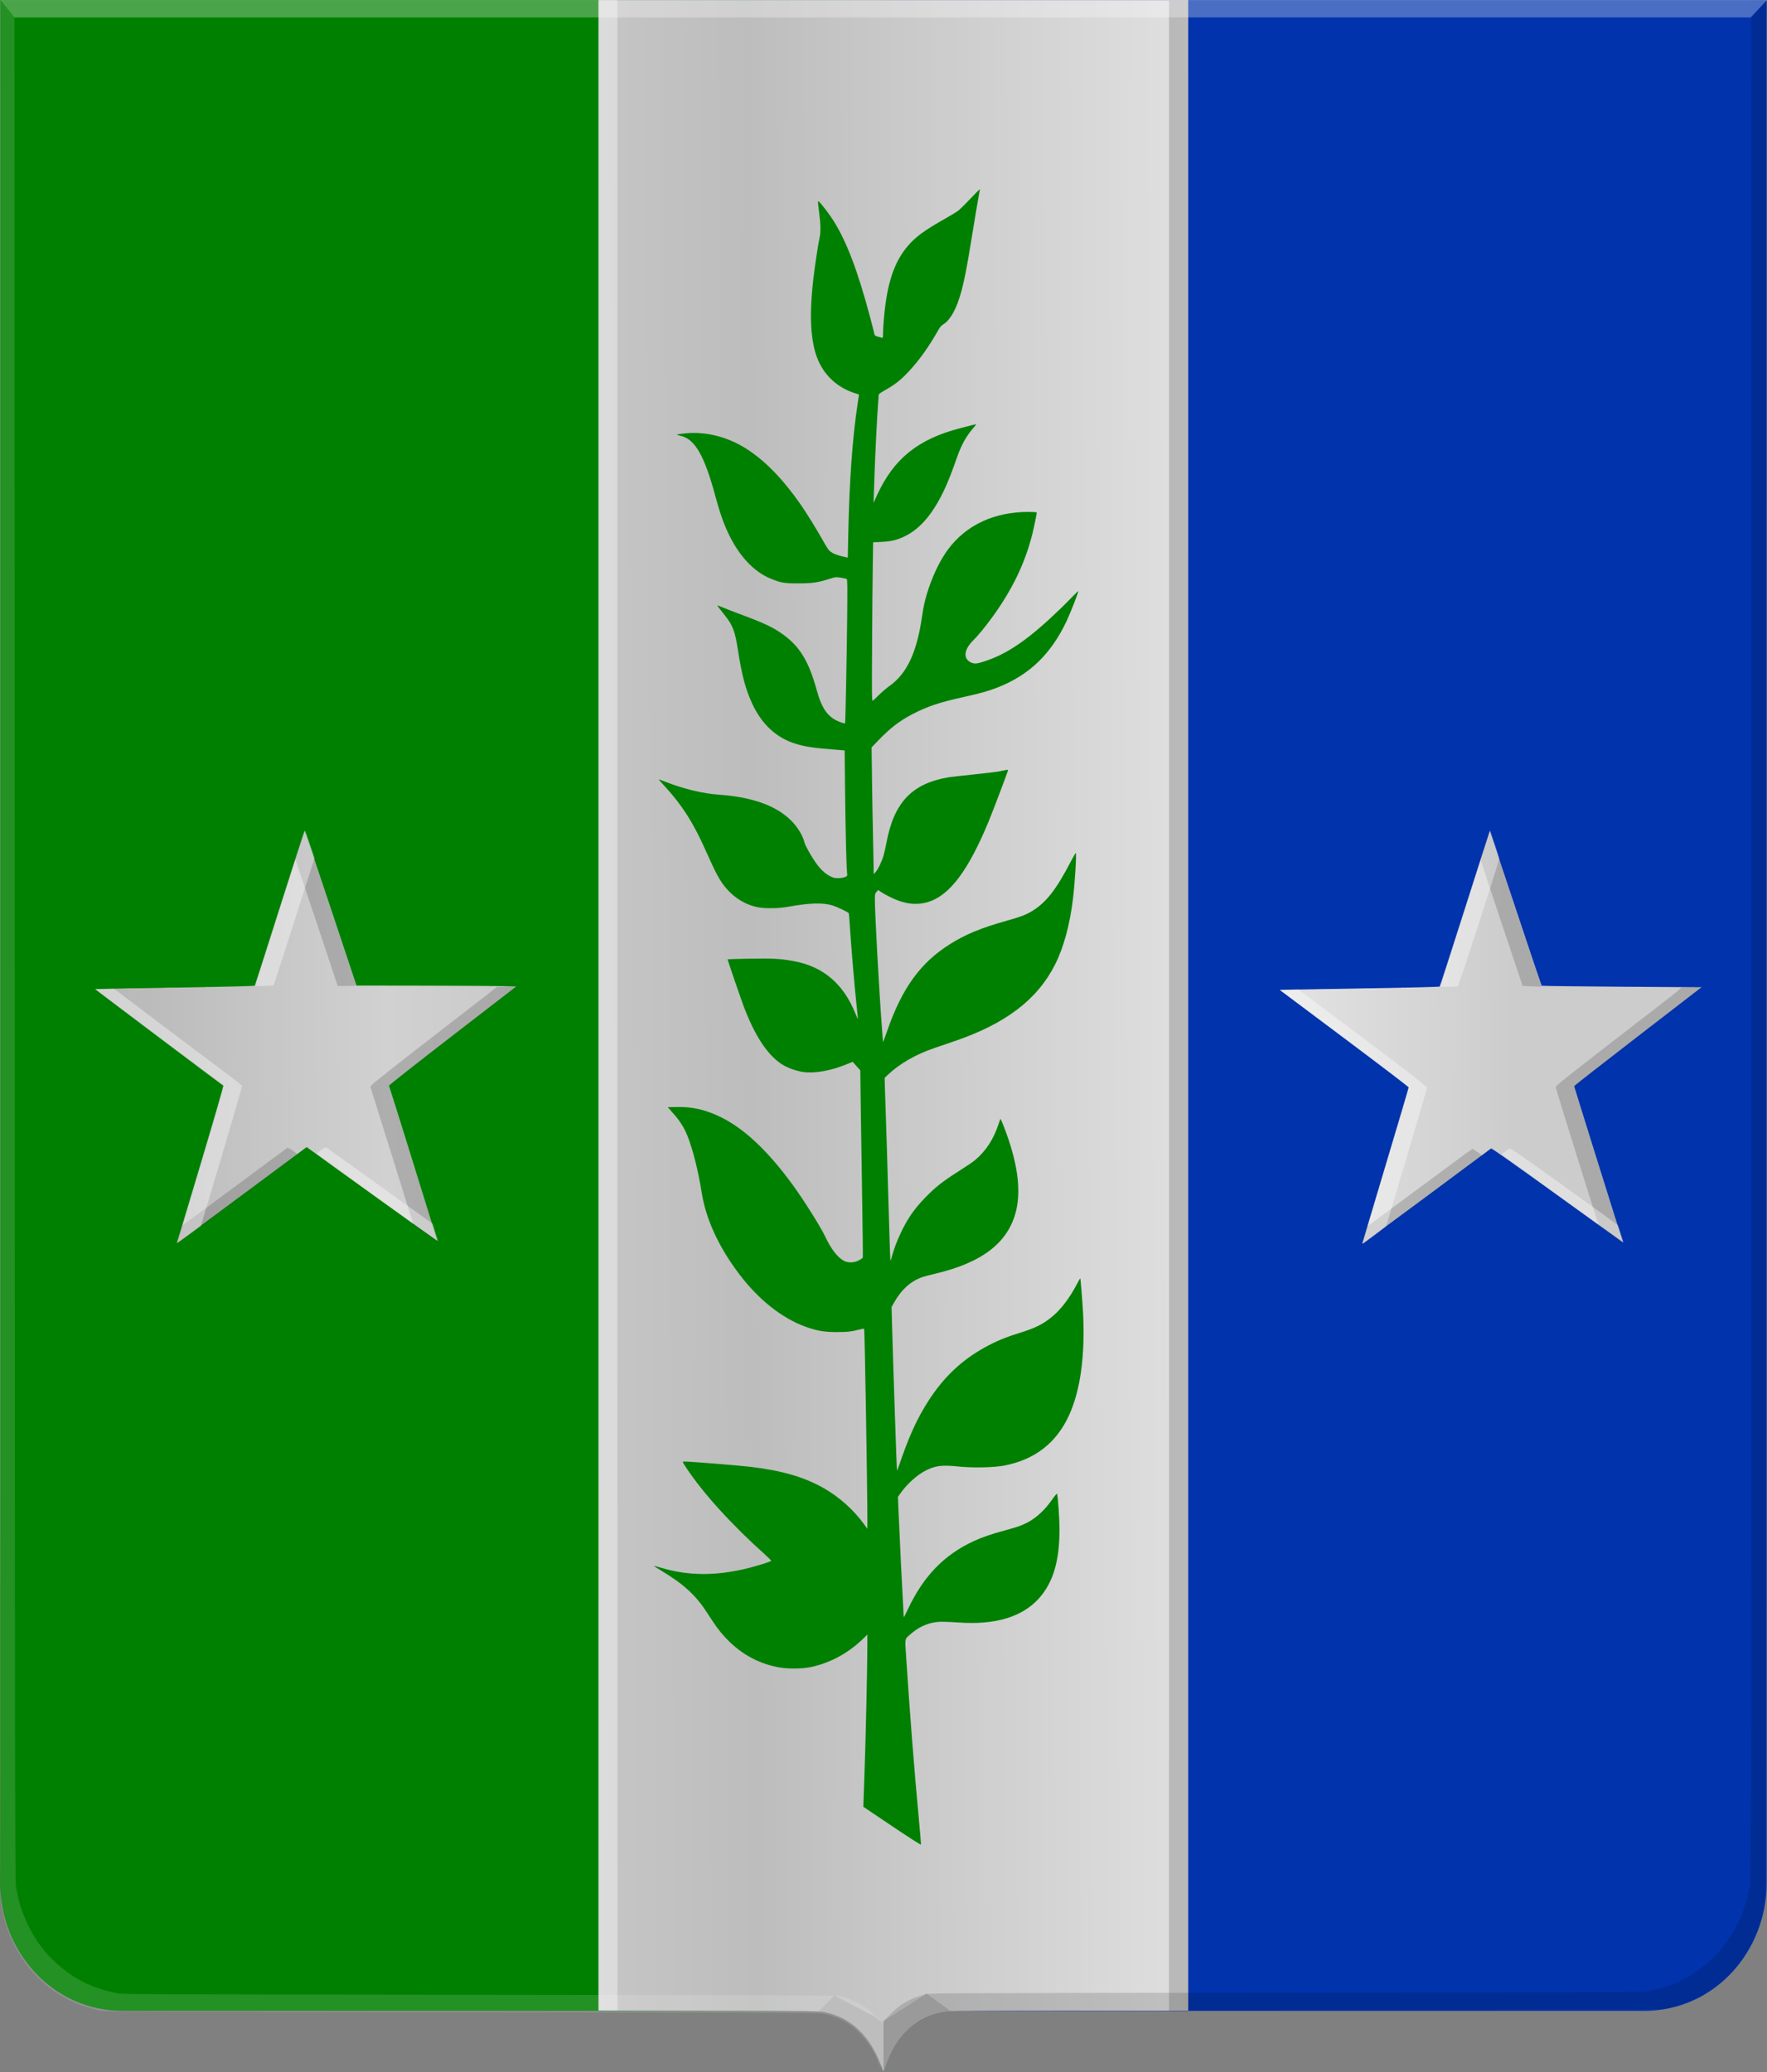 <?xml version="1.0" encoding="UTF-8" standalone="no"?>
<svg xmlns:dc="http://purl.org/dc/elements/1.1/" xmlns:cc="http://creativecommons.org/ns#" xmlns:rdf="http://www.w3.org/1999/02/22-rdf-syntax-ns#" xmlns:svg="http://www.w3.org/2000/svg" xmlns="http://www.w3.org/2000/svg" xmlns:xlink="http://www.w3.org/1999/xlink" xmlns:sodipodi="http://sodipodi.sourceforge.net/DTD/sodipodi-0.dtd" xmlns:inkscape="http://www.inkscape.org/namespaces/inkscape" width="522.222" height="612.256" id="svg4057" version="1.1" inkscape:version="0.48.4 r9939" sodipodi:docname="Zwijndrecht (B) wapen.svg">
  <rect width="100%" height="100%" fill="#808080" stroke="none"/>
  <defs id="defs4059">
    <linearGradient gradientTransform="translate(53.538,-39.878)" gradientUnits="userSpaceOnUse" y2="-32.554" x2="88.641" y1="-32.554" x1="73.236" id="linearGradient6983" xlink:href="#linearGradient21651" inkscape:collect="always"></linearGradient>
    <linearGradient gradientTransform="translate(53.538,-39.878)" gradientUnits="userSpaceOnUse" y2="-32.302" x2="70.206" y1="-32.302" x1="53.538" id="linearGradient6973" xlink:href="#linearGradient3984" inkscape:collect="always"></linearGradient>
    <linearGradient id="linearGradient3984">
      <stop id="stop3986" offset="0" style="stop-color:#a3a3a3;stop-opacity:1;"></stop>
      <stop id="stop3988" offset="0.143" style="stop-color:#b0b0b0;stop-opacity:1;"></stop>
      <stop style="stop-color:#d1d1d1;stop-opacity:1;" offset="0.321" id="stop3990"></stop>
      <stop id="stop3992" offset="0.5" style="stop-color:#bdbdbd;stop-opacity:1;"></stop>
      <stop style="stop-color:#e5e5e5;stop-opacity:1;" offset="0.75" id="stop3994"></stop>
      <stop id="stop3996" offset="0.875" style="stop-color:#cccccc;stop-opacity:1;"></stop>
      <stop style="stop-color:#cccccc;stop-opacity:1;" offset="1" id="stop3998"></stop>
    </linearGradient>
    <linearGradient gradientUnits="userSpaceOnUse" y2="447.256" x2="438.368" y1="449.399" x1="249.661" id="linearGradient5869" xlink:href="#linearGradient4070-8-2-8-8-7-0-6-5" inkscape:collect="always" gradientTransform="translate(40,54.281)"></linearGradient>
    <linearGradient id="linearGradient21651">
      <stop style="stop-color:#cc992d;stop-opacity:1;" offset="0" id="stop21653"></stop>
      <stop style="stop-color:#e1a832;stop-opacity:1;" offset="0.143" id="stop21655"></stop>
      <stop id="stop21657" offset="0.321" style="stop-color:#e5cf5c;stop-opacity:1;"></stop>
      <stop style="stop-color:#e5c547;stop-opacity:1;" offset="0.5" id="stop21659"></stop>
      <stop id="stop21661" offset="0.75" style="stop-color:#ffffa3;stop-opacity:1;"></stop>
      <stop style="stop-color:#ffd94d;stop-opacity:1;" offset="0.875" id="stop21663"></stop>
      <stop id="stop21665" offset="1" style="stop-color:#ffdb4e;stop-opacity:1;"></stop>
    </linearGradient>
    <linearGradient gradientUnits="userSpaceOnUse" y2="365.43" x2="440.023" y1="370.43" x1="178.618" id="linearGradient3953" xlink:href="#linearGradient21651" inkscape:collect="always" gradientTransform="translate(40,54.281)"></linearGradient>
    <linearGradient id="linearGradient4070-8-2-8-8-7-0-6-5">
      <stop id="stop4072-1-2-6-4-1-4-7-9" offset="0" style="stop-color:#a3a3a3;stop-opacity:1;"></stop>
      <stop id="stop4074-8-0-7-0-4-8-7-1" offset="0.143" style="stop-color:#b0b0b0;stop-opacity:1;"></stop>
      <stop style="stop-color:#d1d1d1;stop-opacity:1;" offset="0.321" id="stop4076-6-1-0-3-7-5-9-8"></stop>
      <stop id="stop4078-0-2-8-7-6-7-6-1" offset="0.5" style="stop-color:#bdbdbd;stop-opacity:1;"></stop>
      <stop style="stop-color:#e5e5e5;stop-opacity:1;" offset="0.75" id="stop4080-2-7-1-8-8-3-4-7"></stop>
      <stop id="stop4082-4-7-8-3-2-3-1-8" offset="0.875" style="stop-color:#cccccc;stop-opacity:1;"></stop>
      <stop style="stop-color:#cccccc;stop-opacity:1;" offset="1" id="stop4084-9-0-3-1-3-0-9-6"></stop>
    </linearGradient>
    <linearGradient gradientUnits="userSpaceOnUse" y2="365.301" x2="308.787" y1="363.158" x1="127.12" id="linearGradient5861" xlink:href="#linearGradient4070-8-2-8-8-7-0-6-5" inkscape:collect="always" gradientTransform="translate(40,54.281)"></linearGradient>
    <linearGradient inkscape:collect="always" xlink:href="#linearGradient3984" id="linearGradient4674" x1="99.945" y1="481.067" x2="701.957" y2="477.531" gradientUnits="userSpaceOnUse"></linearGradient>
  </defs>
  <g inkscape:label="Laag 1" inkscape:groupmode="layer" id="layer1" transform="translate(-178.889,-171.949)">
    <path style="fill:#008000;fill-opacity:1;stroke:none" d="m 178.966,171.964 261.016,0 59.159,294.21 -59.159,317.969 c -2.763,-9.665 -9.647,-18.009 -21.512,-18.009 l -203.291,0 c -21.007,0 -36.212,-17.791 -36.212,-37.64 z" id="path3004-4" inkscape:connector-curvature="0" sodipodi:nodetypes="cccccccc"></path>
    <path style="fill:#0033ac;fill-opacity:1;stroke:none" d="m 700.998,171.972 -261.016,0 -59.159,294.21 59.159,317.969 c 2.763,-9.665 9.647,-18.009 21.512,-18.009 l 203.291,0 c 21.007,0 36.212,-17.791 36.212,-37.64 z" id="path3004-1-0" inkscape:connector-curvature="0" sodipodi:nodetypes="cccccccc"></path>
    <path style="fill:url(#linearGradient4674);fill-opacity:1" d="m 439.29,782.263 c -2.088,-6.056 -5.881,-10.923 -10.573,-13.57 -1.562,-0.881 -3.561,-1.638 -5.573,-2.11 -1.744,-0.409 -2.116,-0.414 -34.581,-0.476 l -32.818,-0.062 0,-297.027 0,-297.027 87.156,0 87.156,0 0,297.033 0,297.033 -34.509,0 c -22.481,0 -35.2,0.072 -36.491,0.206 -7.509,0.78 -13.419,5.132 -17.111,12.6 -0.493,0.997 -1.15,2.579 -1.462,3.517 l -0.566,1.705 -0.628,-1.82 z m 142.218,-242.921 c 0,-0.055 3.081,-10.388 6.847,-22.962 3.766,-12.574 6.844,-22.98 6.839,-23.125 -0.008,-0.145 -8.58,-6.682 -19.056,-14.526 l -19.048,-14.262 2.182,-0.056 c 1.2,-0.031 11.801,-0.215 23.558,-0.409 12.531,-0.207 21.447,-0.429 21.547,-0.538 0.095,-0.102 3.455,-10.502 7.468,-23.11 4.013,-12.609 7.313,-22.904 7.334,-22.879 0.021,0.026 3.451,10.297 7.623,22.826 4.172,12.529 7.638,22.843 7.703,22.919 0.065,0.077 10.722,0.21 23.683,0.297 l 23.565,0.158 -18.821,14.52 c -10.352,7.986 -18.821,14.6 -18.821,14.699 0,0.153 13.014,41.765 14.085,45.034 l 0.379,1.157 -0.433,-0.288 c -0.238,-0.158 -8.966,-6.449 -19.396,-13.979 -11.866,-8.567 -19.041,-13.628 -19.172,-13.522 -0.859,0.689 -37.904,28.148 -37.975,28.148 -0.05,0 -0.091,-0.046 -0.091,-0.101 z m -350.319,-0.245 c 0.048,-0.082 3.188,-10.522 6.978,-23.201 4.194,-14.03 6.814,-23.101 6.694,-23.176 -0.938,-0.592 -37.945,-28.462 -37.84,-28.498 0.076,-0.025 10.696,-0.223 23.598,-0.437 15.02,-0.25 23.501,-0.461 23.574,-0.588 0.063,-0.109 3.372,-10.452 7.353,-22.984 3.981,-12.532 7.288,-22.787 7.349,-22.789 0.06,0 3.538,10.292 7.728,22.875 l 7.617,22.877 19.759,0.029 c 10.868,0.015 21.483,0.084 23.591,0.15 l 3.832,0.122 -18.832,14.533 c -10.358,7.993 -18.796,14.634 -18.753,14.758 0.651,1.854 14.335,45.786 14.279,45.843 -0.057,0.057 -33.4,-23.888 -38.078,-27.345 l -0.508,-0.376 -19.08,14.178 c -10.494,7.798 -19.14,14.178 -19.214,14.178 -0.073,0 -0.094,-0.066 -0.046,-0.149 z" id="path3848" inkscape:connector-curvature="0"></path>
    <path style="fill:#000000;fill-opacity:0.17" d="m 439.294,782.384 c -0.345,-1.001 -0.964,-2.497 -1.374,-3.323 -0.867,-1.746 -0.886,-1.661 0.875,-4.069 3.348,-4.579 7.945,-7.522 13.109,-8.391 0.646,-0.109 2.626,-0.244 4.402,-0.301 l 3.228,-0.104 -1.577,0.279 c -7.187,1.273 -12.508,5.43 -16.007,12.508 -0.493,0.997 -1.151,2.579 -1.462,3.517 l -0.566,1.705 -0.628,-1.82 z m 85.093,-313.24 0,-297.033 2.837,0 2.837,0 0,297.033 0,297.033 -2.837,0 -2.837,0 0,-297.033 z m 57.129,70.272 c 0,-0.082 0.344,-1.263 0.759,-2.625 l 0.756,-2.476 15.425,-11.44 c 8.484,-6.292 15.494,-11.44 15.578,-11.44 0.085,0 0.772,0.417 1.529,0.926 1.104,0.744 1.325,0.974 1.123,1.168 -0.367,0.352 -34.976,26.035 -35.083,26.035 -0.049,0 -0.089,-0.066 -0.087,-0.148 z m -349.557,-2.668 0.78,-2.635 3.352,-2.467 c 1.844,-1.357 8.767,-6.485 15.384,-11.396 6.617,-4.911 12.149,-9.002 12.292,-9.092 0.171,-0.107 0.725,0.162 1.614,0.783 0.745,0.52 1.351,0.998 1.349,1.061 -0.008,0.12 -35.092,26.218 -35.386,26.322 -0.09,0.032 0.186,-1.128 0.615,-2.577 z m 423.014,-0.106 c -1.916,-1.389 -3.558,-2.659 -3.65,-2.823 -0.233,-0.417 -12.685,-40.343 -12.685,-40.673 0,-0.386 5.581,-4.771 32.43,-25.477 3.146,-2.426 4.656,-3.706 4.495,-3.81 -0.134,-0.086 1.209,-0.155 2.985,-0.153 l 3.228,0 -0.489,0.413 c -0.269,0.227 -8.742,6.78 -18.83,14.562 -10.087,7.782 -18.341,14.23 -18.341,14.329 0,0.153 13.006,41.739 14.079,45.016 0.205,0.626 0.348,1.139 0.317,1.139 -0.03,0 -1.623,-1.137 -3.539,-2.526 z m -350.48,-0.374 -3.424,-2.48 -2.598,-8.354 c -1.429,-4.595 -4.235,-13.568 -6.237,-19.942 -2.002,-6.373 -3.71,-11.833 -3.796,-12.132 -0.149,-0.521 -0.008,-0.661 3.4,-3.384 4.322,-3.452 13.33,-10.463 24.978,-19.441 4.788,-3.691 8.756,-6.786 8.819,-6.879 0.062,-0.093 1.39,-0.145 2.951,-0.115 l 2.838,0.055 -18.831,14.533 c -10.357,7.993 -18.796,14.634 -18.752,14.758 0.065,0.185 2.615,8.314 14.286,45.538 0.059,0.191 0.037,0.341 -0.051,0.335 -0.088,-0.01 -1.701,-1.128 -3.583,-2.492 z m 18.928,-72.91 c 0.242,-0.047 0.638,-0.047 0.88,0 0.242,0.047 0.044,0.086 -0.44,0.086 -0.484,0 -0.682,-0.039 -0.44,-0.086 z m 306.771,-0.01 -1.306,-0.07 -0.972,-2.913 c -0.535,-1.602 -3.314,-9.893 -6.177,-18.424 -2.862,-8.531 -5.204,-15.662 -5.204,-15.847 0,-0.185 0.595,-2.197 1.321,-4.472 l 1.32,-4.137 3.358,10.079 c 1.847,5.544 5.297,15.896 7.667,23.005 l 4.309,12.925 -1.505,-0.039 c -0.827,-0.021 -2.092,-0.069 -2.811,-0.108 z m -352.265,-2.379 c -0.428,-1.28 -2.233,-6.695 -4.011,-12.034 -1.778,-5.338 -4.25,-12.715 -5.492,-16.392 l -2.258,-6.686 1.313,-4.157 c 0.722,-2.286 1.362,-4.158 1.422,-4.159 0.106,0 15.258,45.308 15.251,45.608 0,0.082 -1.228,0.148 -2.725,0.148 l -2.722,0 -0.778,-2.328 z" id="path3898" inkscape:connector-curvature="0"></path>
    <path style="fill:#ffffff;fill-opacity:0.382" d="m 439.432,782.222 c -1.312,-3.803 -3.408,-7.333 -5.848,-9.848 -3.141,-3.237 -6.261,-4.951 -10.691,-5.875 -2.436,-0.508 -2.276,-0.529 2.348,-0.298 3.131,0.156 3.459,0.211 5.608,0.943 1.322,0.45 2.957,1.188 3.889,1.755 2.648,1.613 5.884,4.954 7.593,7.842 l 0.428,0.722 -0.785,1.593 c -0.432,0.876 -1.039,2.357 -1.348,3.29 l -0.563,1.696 -0.628,-1.82 z m -83.545,-313.24 0,-297.033 2.739,0 2.739,0 0,297.033 0,297.033 -2.739,0 -2.739,0 0,-297.033 z m 225.763,70.319 c 0,-0.055 3.081,-10.389 6.847,-22.962 3.766,-12.574 6.844,-22.98 6.839,-23.125 -0.008,-0.145 -8.579,-6.682 -19.056,-14.526 l -19.047,-14.262 2.729,-0.055 2.729,-0.055 0.822,0.673 c 0.452,0.37 3.903,2.974 7.669,5.787 21.472,16.038 29.443,22.155 29.443,22.597 0,0.365 -11.869,40.468 -12.097,40.871 -0.156,0.276 -6.573,5.159 -6.78,5.159 -0.055,0 -0.1,-0.045 -0.1,-0.101 z m -350.319,-0.246 c 0.048,-0.082 3.188,-10.522 6.978,-23.201 4.194,-14.03 6.814,-23.101 6.694,-23.176 -0.108,-0.068 -8.697,-6.497 -19.086,-14.287 l -18.889,-14.163 2.781,-0.054 2.781,-0.054 11.463,8.671 c 6.305,4.769 14.816,11.167 18.914,14.218 4.098,3.051 7.456,5.648 7.461,5.772 0.019,0.429 -5.226,18.336 -10.763,36.743 l -1.408,4.68 -3.381,2.501 c -3.128,2.314 -3.777,2.744 -3.547,2.352 z m 409.343,-12.975 c -9.858,-7.109 -17.928,-12.973 -17.932,-13.031 -0.01,-0.132 1.86,-1.556 2.232,-1.7 0.34,-0.132 2.456,1.305 12.197,8.286 14.296,10.246 19.773,14.217 19.904,14.431 0.143,0.235 1.634,4.94 1.566,4.94 -0.024,0 -8.109,-5.816 -17.967,-12.925 z m -350.369,-0.308 c -9.762,-7.049 -17.752,-12.874 -17.754,-12.945 -0.008,-0.25 2.432,-1.959 2.667,-1.867 0.131,0.051 6.032,4.268 13.114,9.372 7.082,5.104 14.131,10.167 15.665,11.253 l 2.789,1.973 0.709,2.278 c 0.39,1.253 0.751,2.389 0.802,2.526 0.051,0.136 0.018,0.243 -0.074,0.237 -0.092,-0.01 -8.155,-5.778 -17.917,-12.826 z m 277.984,-61.593 c 0.882,-0.037 2.379,-0.037 3.326,0 0.947,0.037 0.225,0.066 -1.604,0.066 -1.829,0 -2.604,-0.03 -1.721,-0.066 z m -353.112,-0.199 c 1.103,-0.036 2.908,-0.036 4.011,0 1.103,0.036 0.2,0.064 -2.005,0.064 -2.206,0 -3.108,-0.029 -2.005,-0.064 z m 365.358,0 c 0.839,-0.037 2.159,-0.037 2.935,0 0.775,0.038 0.089,0.068 -1.525,0.067 -1.614,0 -2.248,-0.031 -1.409,-0.069 z m -353.219,-0.198 c 0.893,-0.037 2.301,-0.037 3.13,0 0.829,0.037 0.098,0.067 -1.623,0.066 -1.722,0 -2.4,-0.031 -1.507,-0.067 z m 365.633,0.01 c 0.242,-0.047 0.638,-0.047 0.88,0 0.242,0.047 0.043,0.086 -0.44,0.086 -0.484,0 -0.682,-0.039 -0.44,-0.086 z m -353.222,-0.195 c 0.187,-0.05 0.539,-0.051 0.783,0 0.243,0.047 0.09,0.088 -0.34,0.09 -0.43,0 -0.63,-0.037 -0.442,-0.086 z m 366.073,-3.875 c 0.667,-2.097 3.975,-12.483 7.351,-23.079 l 6.137,-19.266 1.332,3.905 c 0.732,2.148 1.332,4.121 1.332,4.385 0,0.793 -11.876,37.502 -12.201,37.716 -0.122,0.08 -1.334,0.147 -2.693,0.149 l -2.471,0 1.213,-3.813 z m -351.415,3.4 c 0.054,-0.154 3.348,-10.507 7.321,-23.008 3.972,-12.5 7.269,-22.729 7.327,-22.731 0.057,0 0.716,1.811 1.463,4.028 l 1.359,4.031 -0.799,2.555 c -1.545,4.94 -11.219,35.004 -11.286,35.072 -0.037,0.038 -1.286,0.128 -2.775,0.2 -2.287,0.111 -2.692,0.088 -2.609,-0.148 z" id="path3894" inkscape:connector-curvature="0"></path>
    <path style="fill:#ffffff;fill-opacity:0.137" d="m 438.336,780.931 c -2.049,-5.014 -5.756,-9.41 -9.863,-11.696 -1.668,-0.928 -4.069,-1.809 -6.082,-2.23 -1.495,-0.313 -8.894,-0.345 -106.956,-0.457 -95.538,-0.109 -105.486,-0.15 -106.817,-0.437 -7.74,-1.672 -13.711,-4.897 -18.977,-10.25 -5.562,-5.655 -9.247,-13.289 -10.452,-21.654 -0.279,-1.934 -0.307,-28.483 -0.299,-281.879 l 0.008,-280.376 0.013,0 4.262,5.189 0.068,275.342 c 0.062,250.397 0.096,275.495 0.378,277.026 0.734,3.984 1.442,6.408 2.809,9.627 1.912,4.502 4.813,8.782 8.08,11.922 5.698,5.476 11.161,8.31 19.099,9.906 1.414,0.284 11.732,0.326 106.915,0.43 98.807,0.108 105.434,0.136 106.715,0.456 4.437,1.109 7.537,2.865 10.52,5.959 l 1.516,1.573 0,6.805 c 0,3.743 -0.022,6.803 -0.049,6.801 -0.027,0 -0.426,-0.928 -0.888,-2.057 z" id="path3931" inkscape:connector-curvature="0" sodipodi:nodetypes="cssssssscccsssssscscsccc"></path>
    <path style="fill:#000000;fill-opacity:0.137" d="m 441.406,780.297 c 2.049,-5.014 5.756,-9.41 9.863,-11.695 1.668,-0.928 4.069,-1.809 6.082,-2.23 1.495,-0.313 8.894,-0.345 106.956,-0.457 95.538,-0.109 105.486,-0.15 106.817,-0.437 7.74,-1.672 13.711,-4.897 18.977,-10.25 5.562,-5.655 9.247,-13.289 10.452,-21.654 0.279,-1.934 0.307,-28.483 0.299,-281.879 l 0.127,-279.743 0.068,0 -4.583,5.153 0.037,274.745 c 0.034,250.397 -0.096,275.495 -0.378,277.026 -0.734,3.984 -1.442,6.408 -2.809,9.627 -1.912,4.502 -4.813,8.782 -8.08,11.922 -5.698,5.476 -11.161,8.31 -19.099,9.906 -1.414,0.284 -11.732,0.326 -106.915,0.43 -98.807,0.108 -105.434,0.136 -106.715,0.456 -4.437,1.109 -7.537,2.865 -10.52,5.959 l -1.516,1.573 0,6.805 c 0,3.743 0.022,6.803 0.049,6.801 0.027,0 0.426,-0.928 0.888,-2.057 z" id="path3931-2" inkscape:connector-curvature="0" sodipodi:nodetypes="cssssssscccsssssscscsccc"></path>
    <path style="fill:#9a9a9a;fill-opacity:1;stroke:none" d="m 439.984,784.154 0,-15.008 12.747,-8.104 7.129,5.172 c -8.345,0.575 -16.129,5.738 -19.875,17.939 z" id="path3953" inkscape:connector-curvature="0" sodipodi:nodetypes="ccccc"></path>
    <path style="fill:#bdbdbd;fill-opacity:1;stroke:none" d="m 420.968,766.197 c 8.183,1.236 15.013,5.941 19.016,17.899 l 0,-14.22 -2.833,-2.175 -11.711,-6.067 z" id="path3955" inkscape:connector-curvature="0" sodipodi:nodetypes="cccccc"></path>
    <path style="fill:#ffffff;fill-opacity:0.292;stroke:none" d="m 701.111,171.951 -4.821,5.153 -513.128,0 -4.176,-5.153 z" id="path3961" inkscape:connector-curvature="0" sodipodi:nodetypes="ccccc"></path>
    <path style="fill:#008000" d="m 442.538,711.552 -8.493,-5.711 0.047,-1.669 c 0.026,-0.918 0.127,-3.723 0.222,-6.233 0.38,-9.945 0.914,-33.312 0.918,-40.151 l 0,-2.848 -1.051,1.032 c -4.501,4.419 -9.743,7.295 -15.611,8.566 -2.769,0.6 -7.231,0.597 -10.092,-0.011 -6.124,-1.291 -11.222,-4.266 -15.564,-9.083 -1.625,-1.802 -2.526,-3.044 -5.08,-7 -3.26,-5.048 -6.799,-8.32 -13.154,-12.163 -1.452,-0.878 -2.615,-1.621 -2.586,-1.651 0.028,-0.031 1.093,0.253 2.362,0.629 7.998,2.369 16.203,2.385 25.586,0.048 2.463,-0.613 6.556,-1.901 6.77,-2.13 0.065,-0.07 -0.766,-0.92 -1.847,-1.889 -9.834,-8.805 -18.225,-18.039 -23.19,-25.523 -1.234,-1.86 -1.244,-1.886 -0.77,-1.948 0.73,-0.096 15.992,1.116 19.774,1.57 9.233,1.109 15.711,2.992 21.478,6.245 4.511,2.544 8.78,6.33 11.844,10.504 l 1.132,1.542 0,-2.656 c 1e-4,-9.822 -0.785,-56.247 -0.954,-56.429 -0.063,-0.066 -0.6,0.01 -1.196,0.17 -2.415,0.651 -3.921,0.822 -7.087,0.803 -3.632,-0.021 -5.644,-0.371 -8.978,-1.565 -6.989,-2.502 -13.886,-7.966 -19.667,-15.581 -6.022,-7.934 -9.838,-16.217 -11.078,-24.05 -1.017,-6.418 -2.582,-12.666 -4.191,-16.727 -0.961,-2.424 -2.176,-4.367 -4.096,-6.548 l -1.747,-1.984 2.664,-0.056 c 4.303,-0.091 7.866,0.657 12.033,2.526 7.339,3.293 14.71,10.114 22.419,20.746 3.26,4.495 8.126,12.259 9.446,15.07 1.676,3.569 3.567,6.035 5.419,7.066 1.243,0.692 3.062,0.656 4.485,-0.086 0.592,-0.309 1.121,-0.689 1.176,-0.844 0.054,-0.155 -0.033,-8.204 -0.197,-17.887 -0.164,-9.683 -0.353,-22.061 -0.42,-27.508 l -0.123,-9.903 -1.125,-1.268 -1.125,-1.268 -1.975,0.804 c -4.526,1.841 -9.299,2.685 -12.558,2.22 -2.153,-0.308 -4.603,-1.178 -6.283,-2.232 -4.448,-2.79 -8.383,-8.87 -11.738,-18.135 -1.282,-3.541 -4.463,-12.888 -4.407,-12.949 0.031,-0.034 2.958,-0.116 6.502,-0.182 6.841,-0.128 9.268,0.01 13.186,0.75 8.583,1.619 14.52,6.675 18.034,15.357 0.442,1.091 0.804,1.85 0.805,1.687 0,-0.164 -0.202,-2.128 -0.451,-4.365 -0.521,-4.676 -1.636,-17.86 -1.955,-23.117 -0.12,-1.964 -0.261,-3.65 -0.315,-3.746 -0.182,-0.324 -3.454,-1.88 -4.849,-2.307 -2.845,-0.869 -6.797,-0.741 -13.208,0.426 -2.497,0.455 -6.39,0.531 -8.509,0.168 -3.643,-0.625 -6.994,-2.571 -9.566,-5.555 -1.969,-2.284 -2.996,-4.17 -6.269,-11.508 -3.534,-7.924 -6.866,-13.154 -11.81,-18.538 -1.095,-1.192 -1.967,-2.193 -1.938,-2.224 0.028,-0.031 0.963,0.303 2.077,0.743 5.155,2.037 10.99,3.444 15.602,3.762 9.995,0.689 17.165,3.284 21.589,7.812 1.866,1.91 3.331,4.364 3.795,6.358 0.191,0.821 1.882,3.849 3.238,5.798 1.395,2.005 2.696,3.256 4.247,4.081 1.006,0.535 1.386,0.63 2.494,0.622 0.785,-0.011 1.587,-0.139 2.007,-0.335 0.697,-0.324 0.7,-0.329 0.596,-1.275 -0.206,-1.879 -0.476,-13.077 -0.59,-24.494 l -0.117,-11.639 -1.68,-0.132 c -7.55,-0.591 -9.761,-0.905 -12.728,-1.806 -5.713,-1.735 -10.01,-5.67 -12.875,-11.79 -1.981,-4.232 -3.1,-8.42 -4.268,-15.964 -0.852,-5.505 -1.519,-7.281 -3.817,-10.159 -1.907,-2.388 -2.281,-2.892 -2.208,-2.971 0.038,-0.04 0.768,0.23 1.624,0.6 0.856,0.37 3.011,1.21 4.789,1.867 7.343,2.711 9.924,3.925 12.929,6.081 4.968,3.563 7.676,8.031 9.981,16.468 1.573,5.756 3.488,8.279 7.245,9.545 0.583,0.196 1.09,0.319 1.127,0.272 0.113,-0.141 0.506,-20.19 0.624,-31.703 0.091,-8.898 0.067,-10.812 -0.139,-10.948 -0.136,-0.091 -0.92,-0.272 -1.742,-0.403 -1.414,-0.226 -1.579,-0.212 -3.06,0.267 -3.608,1.166 -5.333,1.424 -9.508,1.421 -4.177,0 -5.086,-0.157 -8.101,-1.376 -4.808,-1.944 -9.021,-6.302 -12.183,-12.604 -1.597,-3.182 -2.813,-6.567 -4.171,-11.608 -3.299,-12.248 -6.088,-17.09 -10.386,-18.031 -0.637,-0.14 -1.075,-0.309 -0.973,-0.377 0.102,-0.068 1.27,-0.226 2.596,-0.352 6.03,-0.573 12.463,1.085 17.978,4.633 5.435,3.497 10.566,8.757 15.767,16.164 1.741,2.48 4.963,7.672 6.68,10.763 0.697,1.255 1.48,2.536 1.741,2.846 0.814,0.968 2.262,1.594 5.11,2.208 l 0.572,0.123 0.126,-6.309 c 0.328,-16.421 1.234,-29.049 2.849,-39.67 l 0.336,-2.208 -1.373,-0.453 c -4.986,-1.643 -8.767,-5.093 -10.763,-9.82 -2.189,-5.185 -2.628,-12.954 -1.353,-23.906 0.45,-3.862 1.508,-10.896 1.82,-12.104 0.385,-1.487 0.358,-3.939 -0.079,-7.248 -0.202,-1.525 -0.368,-2.984 -0.369,-3.243 0,-0.416 0.033,-0.439 0.306,-0.199 0.812,0.716 3.199,3.87 4.412,5.828 3.852,6.219 7.082,14.779 10.697,28.349 0.665,2.496 1.21,4.639 1.212,4.762 0,0.475 0.343,0.757 1.125,0.941 0.447,0.105 0.957,0.238 1.135,0.296 0.286,0.093 0.324,-0.052 0.324,-1.248 0,-0.744 0.12,-2.737 0.265,-4.428 0.887,-10.348 3.028,-16.782 7.174,-21.56 2.277,-2.624 4.912,-4.545 10.785,-7.862 1.641,-0.927 3.387,-1.978 3.879,-2.335 0.492,-0.357 2.163,-1.993 3.712,-3.636 1.549,-1.643 2.817,-2.891 2.817,-2.774 0,0.117 -0.21,1.319 -0.467,2.671 -0.257,1.352 -1.006,5.82 -1.665,9.929 -1.951,12.164 -2.927,16.815 -4.347,20.718 -1.226,3.367 -2.808,5.736 -4.432,6.637 -0.435,0.241 -0.899,0.79 -1.369,1.62 -2.772,4.891 -5.607,8.878 -8.587,12.075 -2.524,2.708 -4.057,3.931 -7.085,5.653 -1.868,1.062 -1.975,1.157 -1.981,1.75 0,0.345 -0.087,1.565 -0.184,2.711 -0.22,2.582 -0.859,15.357 -1.003,20.041 -0.059,1.91 -0.154,4.678 -0.212,6.151 l -0.105,2.679 1.107,-2.403 c 4.907,-10.651 12.1,-16.43 24.419,-19.621 1.575,-0.408 3.3,-0.857 3.833,-0.997 0.533,-0.141 0.97,-0.209 0.97,-0.152 0,0.057 -0.472,0.651 -1.05,1.321 -1.89,2.192 -3.389,4.926 -4.582,8.36 -1.415,4.073 -2.561,7.013 -3.634,9.326 -3.254,7.011 -6.935,11.494 -11.332,13.802 -2.415,1.268 -4.364,1.771 -7.414,1.914 l -2.427,0.114 -0.11,7.166 c -0.061,3.941 -0.15,14.513 -0.2,23.493 -0.083,14.618 -0.063,16.309 0.192,16.157 0.155,-0.093 1.005,-0.881 1.888,-1.751 0.883,-0.87 2.229,-2.022 2.991,-2.562 5.345,-3.785 8.246,-10.097 9.801,-21.325 0.888,-6.412 4.063,-14.383 7.627,-19.148 5.367,-7.175 13.631,-11.013 23.715,-11.013 1.35,0 2.455,0.079 2.455,0.177 0,0.416 -0.789,4.264 -1.287,6.272 -2.124,8.574 -5.927,16.492 -11.816,24.603 -2.108,2.904 -4.223,5.472 -5.8,7.044 -2.643,2.635 -2.872,5.287 -0.551,6.389 1.123,0.533 1.885,0.429 5.048,-0.691 6.431,-2.277 12.692,-6.736 21.61,-15.394 1.067,-1.036 2.623,-2.599 3.458,-3.474 0.835,-0.875 1.557,-1.55 1.603,-1.499 0.137,0.147 -2.321,6.443 -3.442,8.817 -4.586,9.705 -10.936,15.86 -20.155,19.533 -2.776,1.106 -5.286,1.822 -10.098,2.881 -7.246,1.594 -10.899,2.809 -15.24,5.07 -3.949,2.057 -6.653,4.141 -10.31,7.948 l -1.833,1.908 0.126,9.804 c 0.069,5.392 0.203,12.93 0.297,16.749 0.094,3.82 0.172,7.832 0.173,8.917 l 0,1.972 0.549,-0.565 c 0.7,-0.721 1.885,-3.173 2.398,-4.966 0.219,-0.764 0.609,-2.501 0.866,-3.861 2.252,-11.899 7.603,-17.453 18.54,-19.247 0.66,-0.108 3.867,-0.466 7.125,-0.796 3.258,-0.329 6.625,-0.736 7.482,-0.905 0.856,-0.168 1.827,-0.359 2.158,-0.424 0.339,-0.066 0.6,-0.035 0.6,0.073 0,0.301 -4.25,11.533 -5.653,14.941 -6.049,14.688 -11.609,22.096 -18.015,24.003 -2.833,0.843 -5.562,0.718 -8.698,-0.399 -1.59,-0.566 -4.01,-1.782 -5.331,-2.678 l -0.682,-0.462 -0.485,0.543 c -0.445,0.499 -0.485,0.68 -0.484,2.219 0,4.1 1.279,27.478 2.035,37.243 0.201,2.592 0.368,4.802 0.372,4.911 0,0.109 0.585,-1.454 1.29,-3.473 4.355,-12.46 9.749,-19.92 18.343,-25.367 4.688,-2.971 9.434,-4.932 17.101,-7.066 3.927,-1.093 5.442,-1.669 7.226,-2.745 4.253,-2.568 7.223,-6.367 11.638,-14.882 0.661,-1.274 1.275,-2.318 1.366,-2.321 0.279,-0.011 -0.24,8.597 -0.804,13.336 -0.927,7.784 -2.75,14.517 -5.307,19.598 -5.183,10.3 -14.586,17.482 -29.615,22.617 -1.981,0.677 -4.766,1.629 -6.188,2.116 -5.454,1.867 -10.172,4.593 -13.658,7.893 l -0.911,0.863 0.044,2.057 c 0.023,1.131 0.159,5.182 0.3,9.002 0.141,3.82 0.475,14.758 0.742,24.307 0.266,9.549 0.53,17.675 0.587,18.057 l 0.102,0.694 0.266,-0.992 c 0.653,-2.44 1.522,-4.767 2.742,-7.342 1.946,-4.108 3.891,-6.942 6.957,-10.134 3.158,-3.289 5.371,-5.037 10.417,-8.228 1.878,-1.188 3.891,-2.554 4.472,-3.037 3.297,-2.734 5.602,-6.276 7.09,-10.895 0.237,-0.737 0.477,-1.339 0.533,-1.339 0.055,0 0.492,1.004 0.969,2.232 3.963,10.205 5.173,18.421 3.651,24.811 -2.24,9.406 -9.919,15.401 -23.933,18.682 -1.626,0.381 -3.436,0.87 -4.023,1.087 -3.339,1.236 -6.034,3.7 -8.115,7.419 l -0.756,1.351 0.127,4.602 c 0.388,14.033 1.375,43.247 1.477,43.679 0.024,0.102 0.238,-0.39 0.476,-1.091 3.026,-8.932 5.362,-14.092 8.825,-19.487 4.44,-6.919 9.768,-11.976 16.583,-15.741 3.324,-1.836 6.085,-2.993 10.169,-4.259 5.01,-1.553 7.269,-2.698 10.108,-5.121 2.433,-2.076 4.925,-5.394 6.952,-9.252 0.547,-1.042 1.018,-1.869 1.046,-1.839 0.101,0.109 0.64,6.667 0.819,9.975 0.685,12.676 -0.747,23.182 -4.172,30.61 -3.738,8.105 -10.102,13.031 -19.07,14.762 -3.139,0.606 -9.395,0.726 -13.816,0.266 -4.701,-0.489 -6.659,-0.226 -9.585,1.286 -2.474,1.278 -5.42,3.958 -7.312,6.65 l -0.748,1.063 0.203,4.827 c 0.276,6.583 1.081,23.027 1.3,26.554 0.098,1.583 0.182,3.234 0.186,3.671 0.015,0.753 0.068,0.666 1.171,-1.687 4.641,-9.896 10.722,-16.218 19.517,-20.291 2.514,-1.164 5.21,-2.087 9.382,-3.213 3.535,-0.954 5.024,-1.486 6.696,-2.394 2.628,-1.427 5.047,-3.702 7.137,-6.709 0.77,-1.108 1.391,-1.836 1.439,-1.687 0.27,0.843 0.709,7.165 0.721,10.383 0.032,9.415 -1.85,15.795 -6.052,20.496 -4.939,5.526 -12.921,7.931 -23.757,7.158 -1.981,-0.141 -4.351,-0.241 -5.265,-0.22 -3.115,0.068 -6.14,1.259 -8.628,3.395 -2.17,1.863 -2.003,1.119 -1.608,7.17 1.085,16.606 2.361,32.91 3.688,47.117 0.407,4.361 0.717,8.039 0.688,8.174 -0.03,0.142 -3.634,-2.162 -8.545,-5.465 z" id="path4034" inkscape:connector-curvature="0"></path>
  </g>
</svg>

